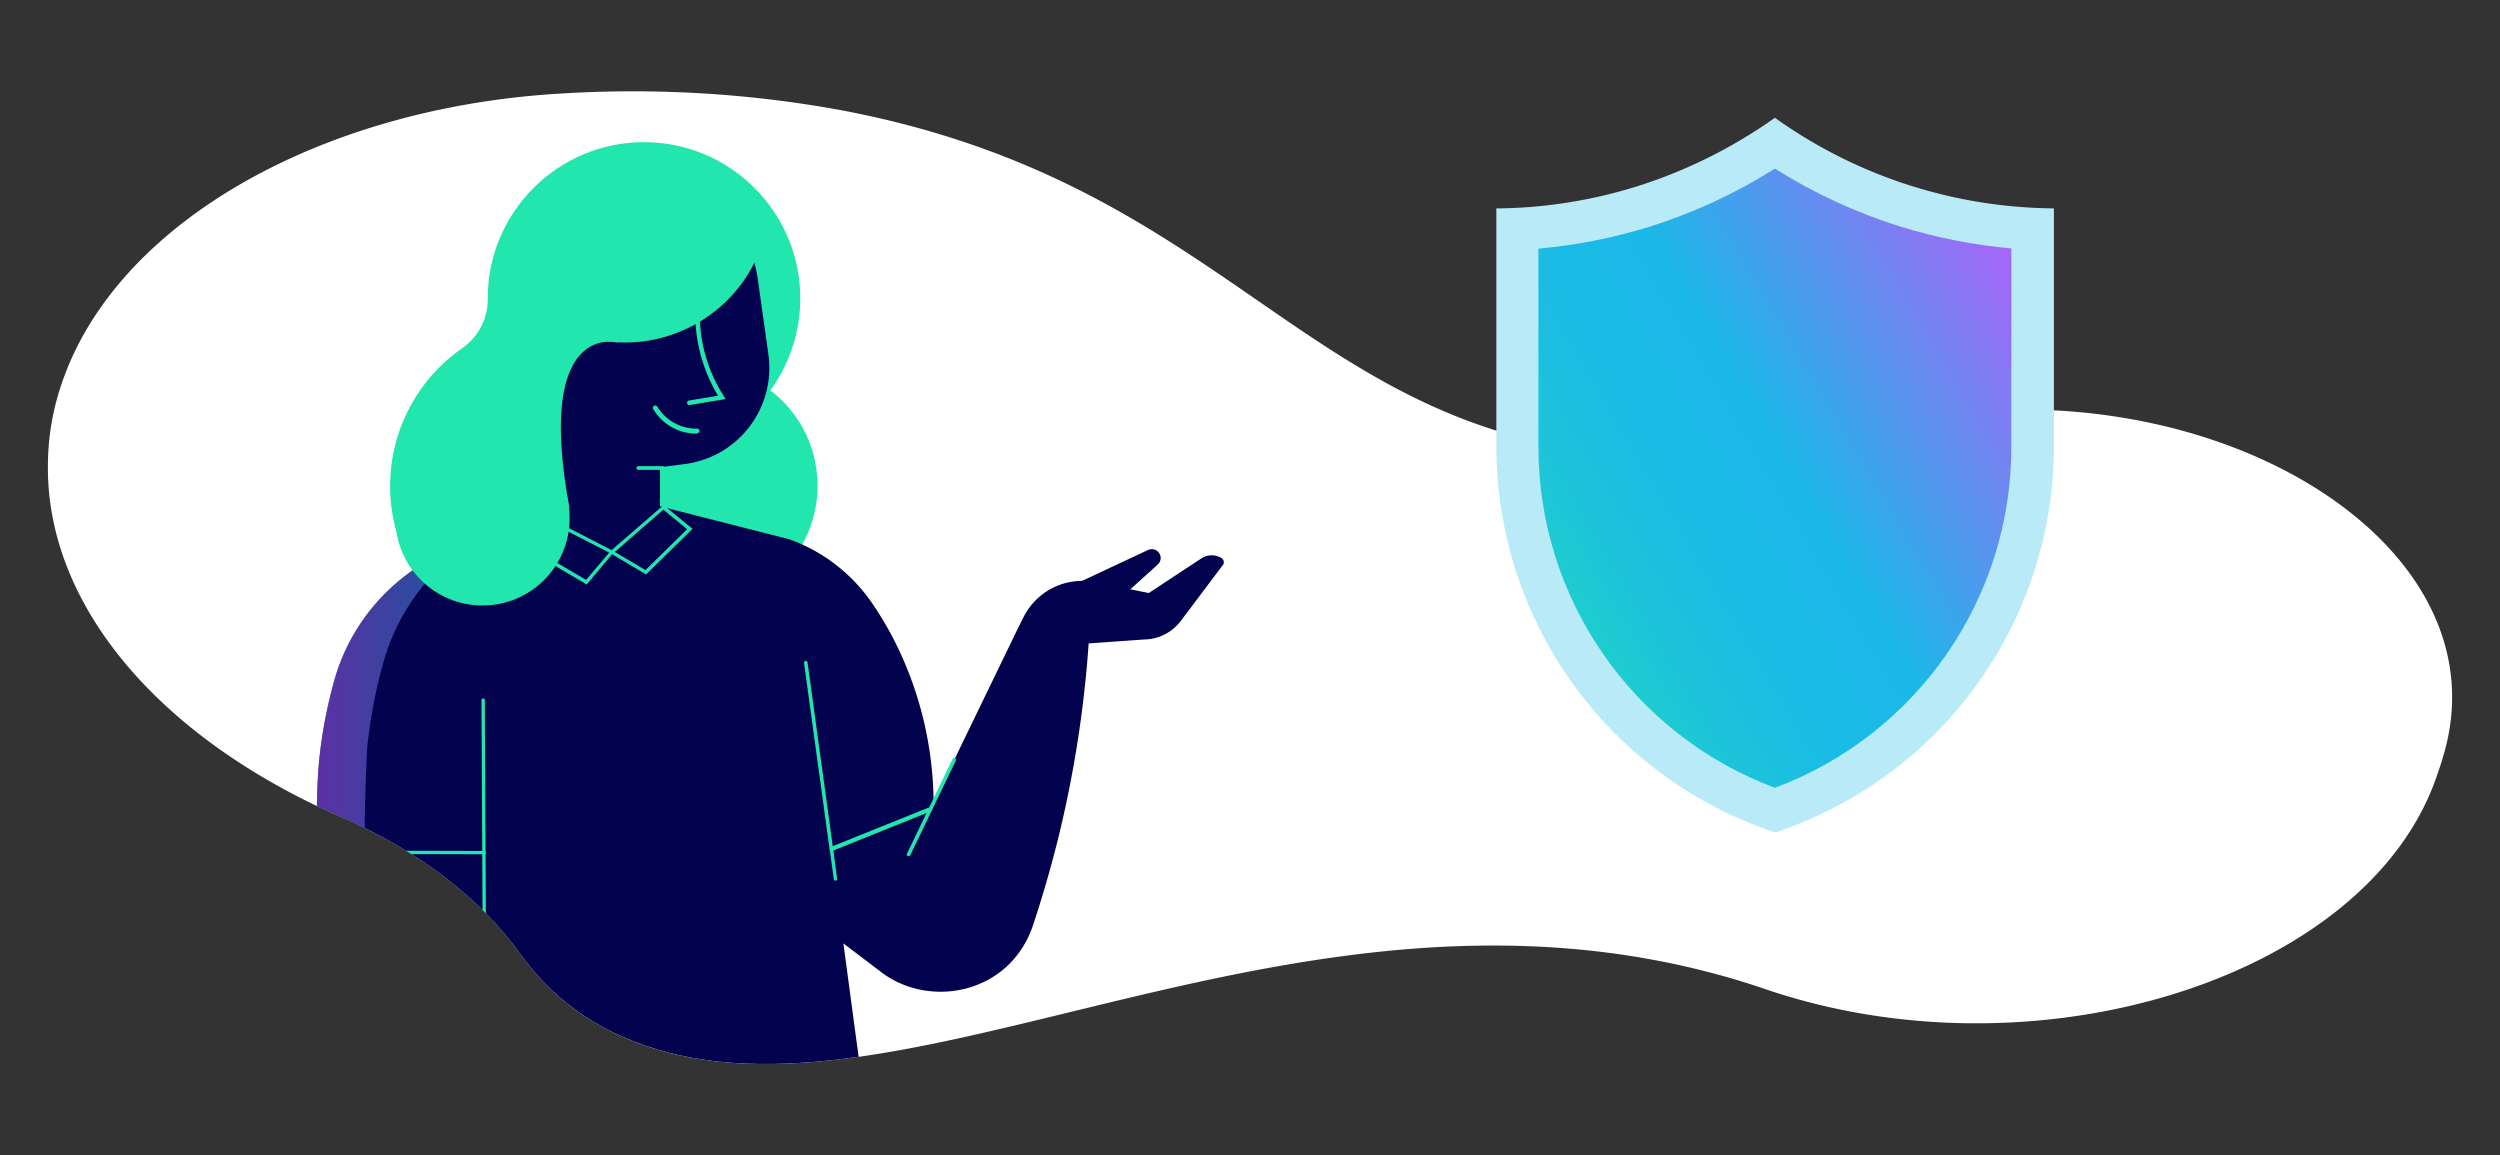 <?xml version="1.0" encoding="UTF-8"?> <svg xmlns="http://www.w3.org/2000/svg" id="Layer_1" viewBox="0 0 842 389.1"><rect x="0" y="0" width="842" height="389.1" fill="#333333" stroke="none"/><defs><linearGradient id="linear-gradient" x1="106.7" y1="1171.86" x2="290.57" y2="1171.86" gradientTransform="matrix(1 0 0 -1 0 1447)" gradientUnits="userSpaceOnUse"><stop offset="0" stop-color="#b45ff9"></stop><stop offset="0" stop-color="#b45ef9"></stop><stop offset=".32" stop-color="#1ab8e8"></stop><stop offset=".68" stop-color="#21e6ad"></stop></linearGradient><linearGradient id="linear-gradient-2" x1="694.61" y1="783.21" x2="493.87" y2="664.76" gradientTransform="matrix(1 0 0 -1 0 878.21)" gradientUnits="userSpaceOnUse"><stop offset="0" stop-color="#b45ff9"></stop><stop offset="0" stop-color="#b45ef9"></stop><stop offset=".48" stop-color="#1ab8e8"></stop><stop offset=".63" stop-color="#1abbe5"></stop><stop offset=".76" stop-color="#1cc3da"></stop><stop offset=".88" stop-color="#1ed1c8"></stop><stop offset=".99" stop-color="#21e4af"></stop><stop offset="1" stop-color="#21e6ad"></stop></linearGradient><clipPath id="clippath"><path d="M628.3 144.79c-38.38 10.1-68.91 10.39-92.55 7.23-98.8-13.05-126.17-90.94-252.26-114.87-30.95-5.68-62.45-7.58-93.89-5.68-81.61 4.55-150.73 43.71-168.9 97.95a85.314 85.314 0 0 0-4.56 26.88c-.7 47.44 37.47 92.27 99.01 119.01 26.03 11.3 46.87 27.44 60.35 46.31 8.56 12 20.28 21.47 33.82 27.37 83.22 37.4 206.79-50.94 345.8-26.03 13.33 2.39 26.45 5.75 39.23 10.1 91.15 31.23 202.16-3.44 226.02-70.73.42-1.19.84-2.46 1.26-3.65.42-1.19.77-2.39 1.12-3.58 23.3-75.78-87.85-138.38-194.44-110.31z" style="fill:none"></path></clipPath><style>.cls-4{fill:#02024e}.cls-7{fill:#21e6ad}</style></defs><path d="M628.3 144.79c-38.38 10.1-68.91 10.39-92.55 7.23-98.8-13.05-126.17-90.94-252.26-114.87-30.95-5.68-62.45-7.58-93.89-5.68-81.61 4.55-150.73 43.71-168.9 97.95a85.314 85.314 0 0 0-4.56 26.88c-.7 47.44 37.47 92.27 99.01 119.01 26.03 11.3 46.87 27.44 60.35 46.31 8.56 12 20.28 21.47 33.82 27.37 83.22 37.4 206.79-50.94 345.8-26.03 13.33 2.39 26.45 5.75 39.23 10.1 91.15 31.23 202.16-3.44 226.02-70.73.42-1.19.84-2.46 1.26-3.65.42-1.19.77-2.39 1.12-3.58 23.3-75.78-87.85-138.38-194.44-110.31z" style="fill:#fff"></path><g style="clip-path:url(#clippath)"><path class="cls-7" d="M194.65 163.59c0 22.31 18.03 40.35 40.35 40.35s40.35-18.03 40.35-40.35-18.03-40.35-40.35-40.35-40.35 18.1-40.35 40.35"></path><path class="cls-7" d="M155.57 117.35c5.47-3.79 8.77-9.96 8.7-16.63v-.21c0-29.05 23.58-52.63 52.63-52.63s52.63 23.58 52.63 52.63c0 19.58-10.88 37.61-28.28 46.66 9.12 29.68-7.58 61.05-37.26 70.17-29.68 9.12-61.05-7.58-70.17-37.26-7.09-23.37 1.68-48.77 21.75-62.73"></path><path class="cls-4" d="m174.72 176.15 3.93-78.8c.98-21.26 19.02-37.61 40.28-36.63 18.52.91 33.75 14.81 36.28 33.19l3.58 25.4c2.53 17.82-9.82 34.31-27.65 36.91l-.49.07-8.35 1.05v18.88l-47.58-.07z"></path><path class="cls-4" d="M411.27 187.87c-2.11-1.19-4.63-1.12-6.67.21l-17.68 11.65-18.1-3.65c-9.82-1.96-19.65 2.88-24.14 11.86l-1.68 3.37-.42.84-28.14 58.1c-.14-17.82-4.14-35.44-11.79-51.58-2.53-5.33-5.47-10.46-8.77-15.3-6.81-10.03-16.63-17.68-28.07-21.75l-44.63-11.37-38.87 3.44-28.56 10.67c-20.21 7.58-35.58 24.42-41.26 45.19-2.32 8.42-4 17.05-4.91 25.75-3.09 29.75 2.67 92.91 7.02 106.24v.84c58.66 14.46 117.33-10.39 175.99 4.07l-6.53-48.7 12.21 9.26c16.35 12.98 43.93 8 51.72-15.58 3.02-9.12 5.82-18.74 8.35-28.84a387.64 387.64 0 0 0 10.32-65.89l18.81-1.33c4.84-.07 9.4-2.46 12.28-6.32l14.1-18.74.14-.14c.42-.77.14-1.82-.7-2.32z"></path><path class="cls-7" d="M223.28 158.26H215c-.35 0-.63-.28-.63-.63s.28-.63.63-.63h8.28c.35 0 .63.28.63.63.07.28-.28.63-.63.63m-47.22-61.54c1.12-21.96 19.86-38.87 41.82-37.75 17.19.91 31.86 12.7 36.35 29.26-12 24.14-41.26 34.03-65.4 22.03a47.732 47.732 0 0 1-12.98-9.4l.21-4.14z"></path><path class="cls-7" d="M208.05 115.38s-28-7.79-16.28 55.5l-36.63 16.63 5.26-63.15 14.67-37.26 32.98 28.28zm26.52 30.66c-6.03 0-11.58-3.16-14.6-8.35-.21-.35 0-.84.35-1.05.35-.14.7-.07.98.21 2.88 4.77 8.07 7.65 13.61 7.51.42.07.7.42.7.84a.9.9 0 0 1-.7.7l-.35.14m-2.39-9.61c-.42 0-.77-.35-.77-.77 0-.35.28-.7.63-.77l9.82-1.61c-5.33-8.84-8-19.02-7.65-29.33 0-.42.35-.77.77-.77s.77.35.77.77c-.42 10.39 2.39 20.63 8 29.4l.63 1.05-12.14 2.03h-.07"></path><g style="opacity:.5"><path id="SVGID" d="M123.71 251.44c.98-9.4 2.74-18.67 5.26-27.79 4.56-16.77 15.16-31.37 29.68-41.05l-4.91 1.82c-20.21 7.58-35.58 24.42-41.33 45.19a159.46 159.46 0 0 0-4.84 25.75c-3.09 29.75 2.74 92.91 7.02 106.24v.84c58.66 14.46 117.33-10.39 175.99 4.07l-.35-2.81c-52.98-13.05-105.96 13.26-158.94.21v-.98c-12.42-31.16-7.58-111.5-7.58-111.5z" style="fill:url(#linear-gradient)"></path></g><path class="cls-4" d="m358.99 198.19 27.72-12.98c1.47-.7 3.23 0 3.93 1.47.56 1.19.28 2.53-.7 3.44l-16.14 14.6-14.81-6.53z"></path><path class="cls-7" d="m197.6 196.85-21.82-12.84 6.17-11.09 24.98 12.84-9.33 11.09zm-20.14-13.26 19.93 11.72 7.79-9.19-22.67-11.65-5.05 9.12z"></path><path class="cls-7" d="m217.6 193.48-12.49-7.44 18.38-15.93 9.75 8-15.65 15.37zm-10.53-7.58 10.32 6.1 14.03-13.75-8-6.6-16.35 14.24zm-43.65 189.18c-.35 0-.56-.28-.56-.56l-.7-138.73c0-.35.28-.56.56-.56.35 0 .56.28.56.56l.7 138.73c0 .28-.21.56-.56.56z"></path><path class="cls-7" d="m163 287.72-56-.14c-.35 0-.56-.28-.56-.56s.28-.56.56-.56l56.07.14c.35 0 .56.28.56.56s-.28.56-.63.56m158.59-32.42c-.28-.14-.63 0-.77.28l-7.93 16.49c-.14-.07-.28-.07-.35 0l-32.07 12.91-8.49-61.89c-.07-.35-.35-.56-.7-.49-.28.07-.49.28-.49.56v.07l8.56 62.45v.28c0 .14.07.28.14.42l1.33 9.75c0 .28.28.49.56.49h.07c.35-.07.56-.35.49-.7l-1.26-9.47 31.37-12.63-6.6 13.75c-.14.28 0 .63.28.77h.28v.07c.21 0 .42-.14.56-.35l15.44-32.07c0-.21-.14-.56-.42-.7zm-188.41-80.7c0 16.21 13.12 29.33 29.33 29.33s29.33-13.12 29.33-29.33-13.12-29.33-29.33-29.33-29.33 13.12-29.33 29.33"></path></g><g id="Artwork_76"><path d="M644.44 62.83a163.626 163.626 0 0 1-46.66-23.16c-14.24 10.1-30.03 17.96-46.66 23.16-15.3 4.77-31.16 7.23-47.15 7.37v80.13c0 59.01 37.82 111.43 93.89 130.03 56.07-18.6 93.89-71.01 93.89-130.03V70.19c-16.07-.14-32-2.6-47.29-7.37" style="fill:#b9eaf8"></path><path d="M597.78 265.34c-47.93-17.96-79.71-63.78-79.64-115.01V83.74c12.63-1.12 25.05-3.58 37.19-7.3 14.95-4.7 29.26-11.3 42.45-19.65 13.26 8.35 27.51 14.95 42.45 19.58 12.14 3.72 24.56 6.18 37.19 7.3v66.59c.14 51.22-31.65 97.12-79.64 115.08" style="fill:url(#linear-gradient-2)"></path></g></svg> 